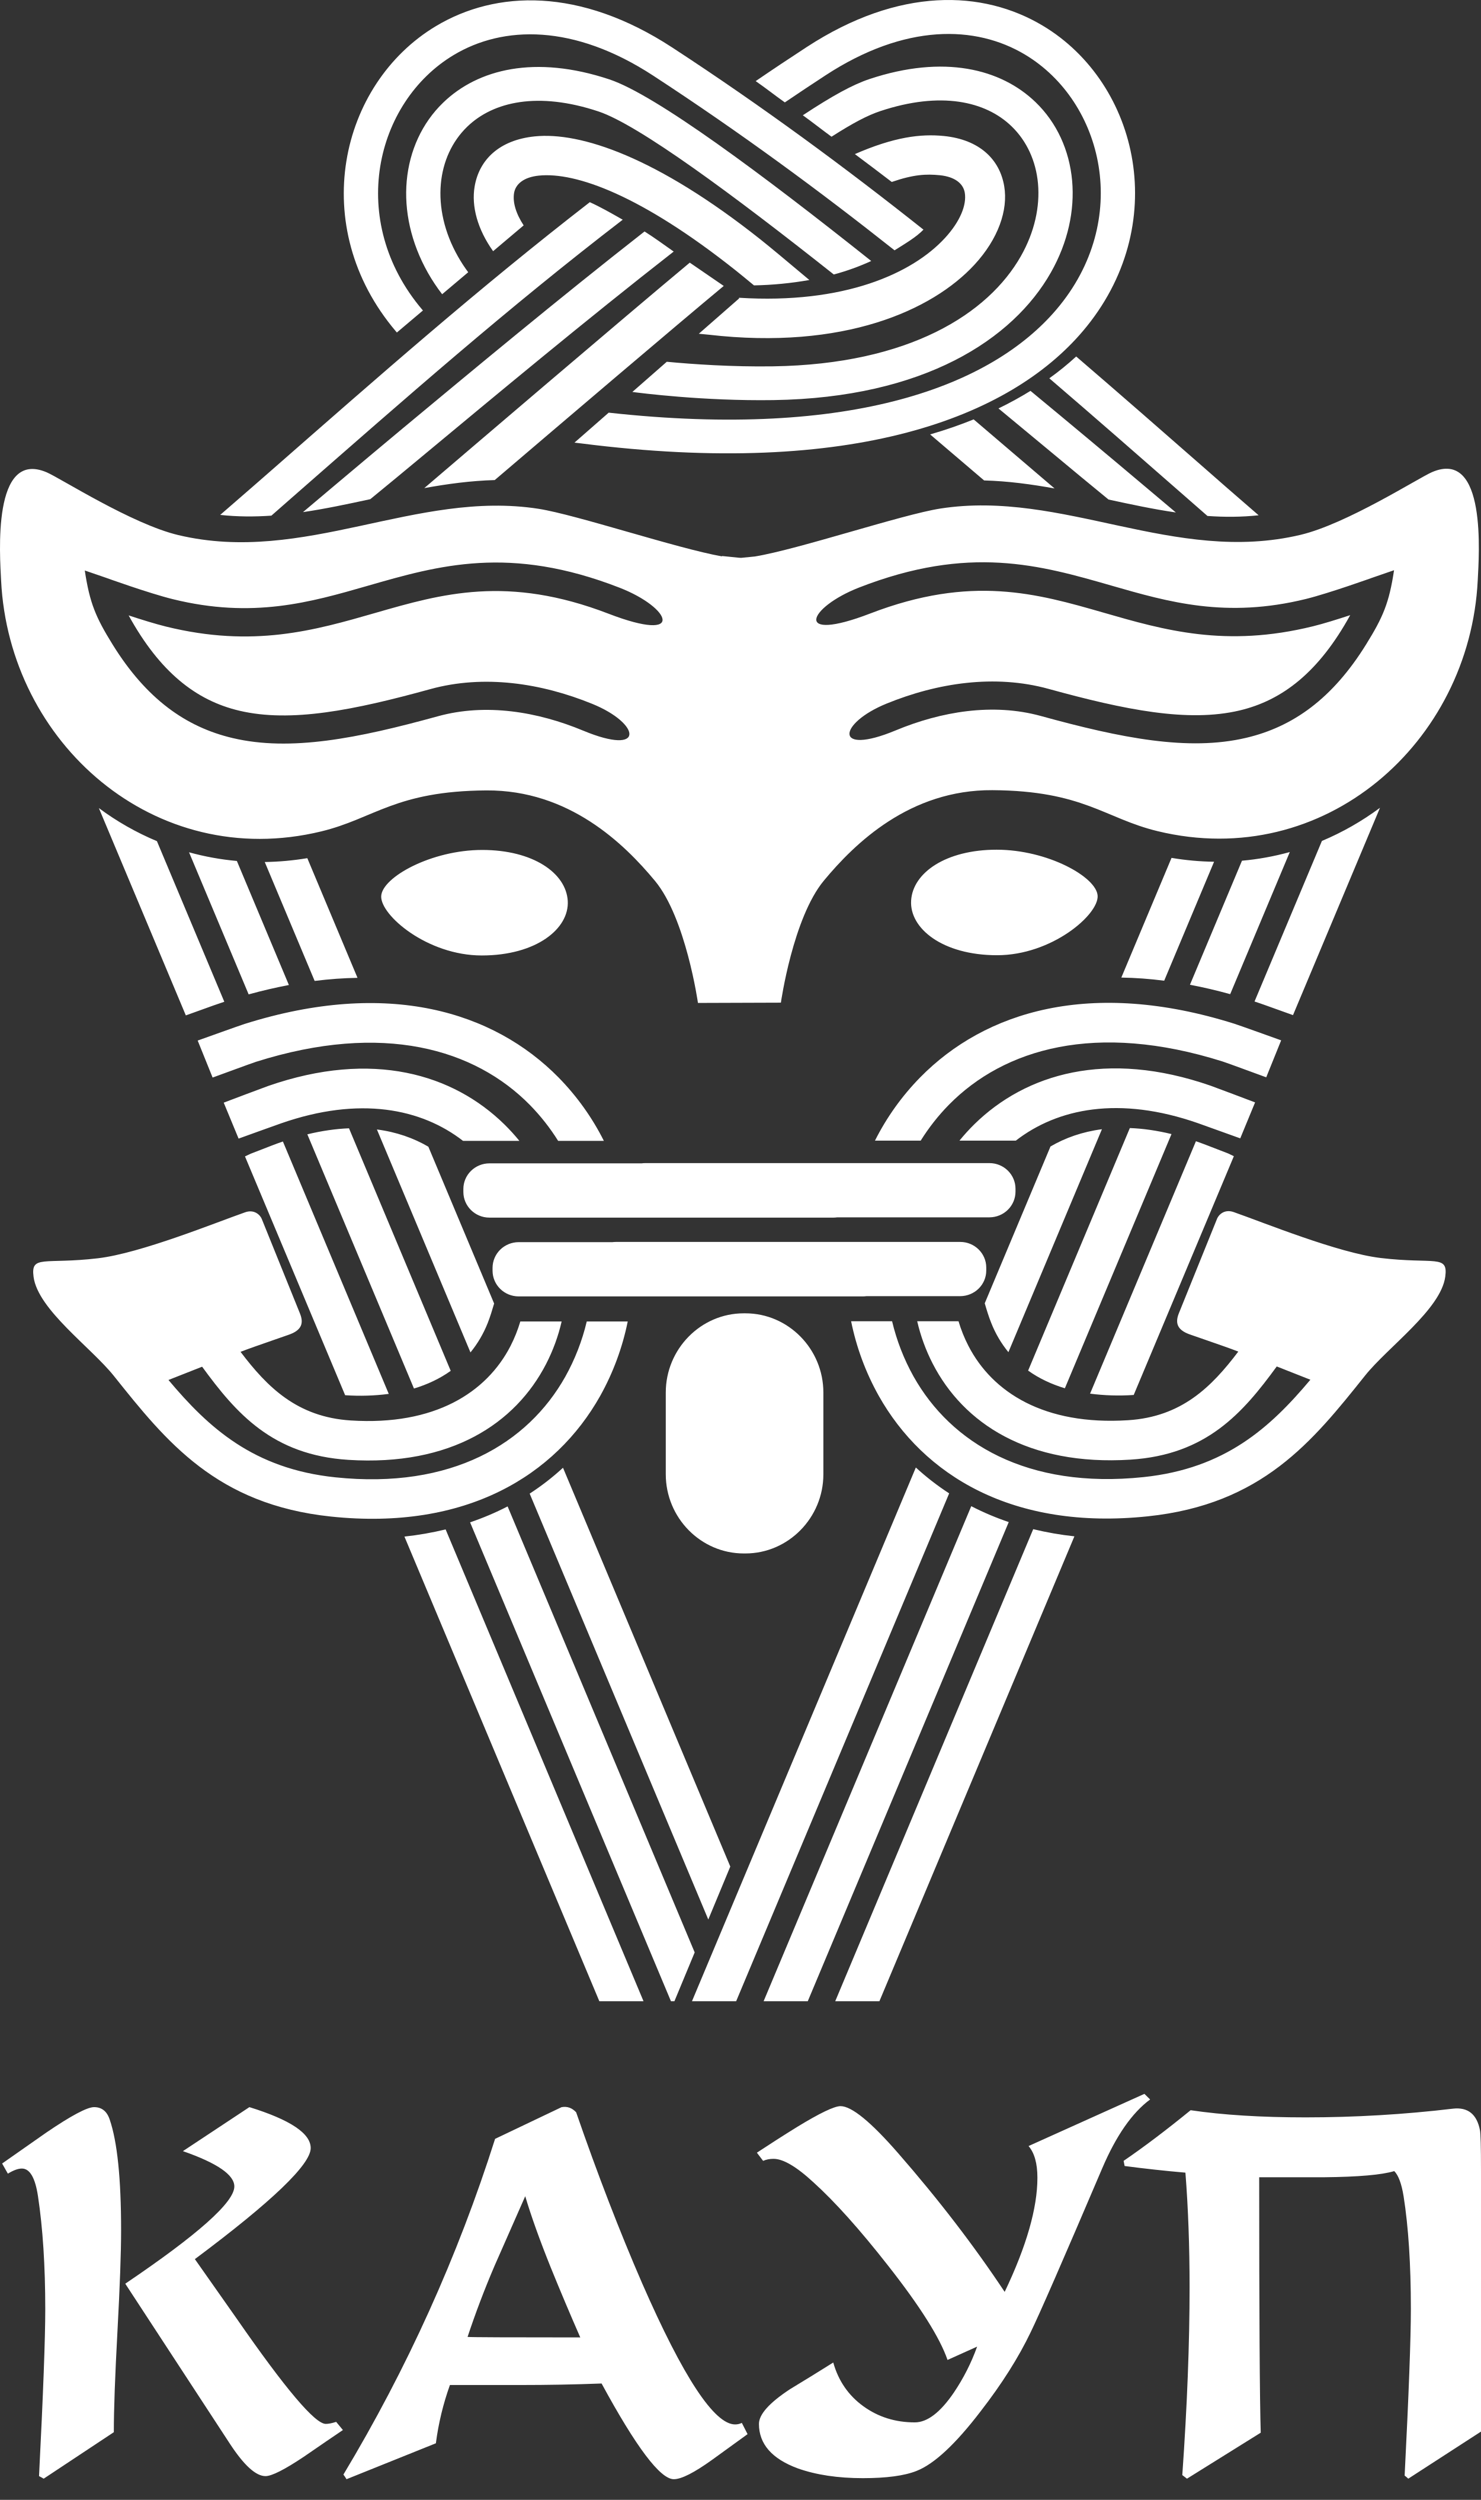 <?xml version="1.0" encoding="UTF-8"?> <svg xmlns="http://www.w3.org/2000/svg" width="48" height="81" viewBox="0 0 48 81" fill="none"><rect x="0" y="0" width="48" height="81" fill="#333333" stroke="none"/><path fill-rule="evenodd" clip-rule="evenodd" d="M26.232 9.073C25.495 8.453 24.925 7.978 24.657 7.766C21.282 5.087 18.815 4.269 17.335 4.419C16.181 4.535 15.527 5.177 15.382 6.05C15.276 6.683 15.475 7.427 15.982 8.139L16.972 7.303C16.717 6.915 16.613 6.547 16.661 6.255C16.71 5.961 16.979 5.739 17.467 5.69C18.662 5.569 20.776 6.326 23.844 8.762C23.975 8.866 24.178 9.032 24.437 9.247C25.039 9.236 25.639 9.177 26.232 9.073ZM34.179 15.827C33.68 15.401 32.704 14.568 31.557 13.589C31.115 13.768 30.645 13.932 30.146 14.076C30.779 14.615 31.376 15.124 31.895 15.567C32.669 15.588 33.427 15.691 34.179 15.827ZM28.237 8.457C24.711 5.65 21.243 3.068 19.749 2.572C17.342 1.773 15.49 2.237 14.366 3.323C13.677 3.987 13.271 4.883 13.182 5.864C13.096 6.822 13.315 7.861 13.871 8.843C14.004 9.077 14.157 9.308 14.33 9.534L15.175 8.821C15.053 8.658 14.942 8.487 14.842 8.31C14.397 7.526 14.221 6.705 14.288 5.959C14.353 5.237 14.647 4.584 15.145 4.104C15.988 3.289 17.441 2.961 19.396 3.611C20.693 4.041 23.773 6.318 27.024 8.894C27.44 8.782 27.846 8.636 28.237 8.457ZM38.11 16.605L37.192 15.832C35.933 14.77 34.668 13.714 33.399 12.665C33.063 12.872 32.717 13.062 32.361 13.234C32.996 13.759 33.598 14.258 34.148 14.715C34.739 15.208 35.332 15.698 35.928 16.186C36.653 16.343 37.38 16.499 38.11 16.605ZM29.93 7.441C27.425 5.452 24.716 3.45 21.783 1.536C18.794 -0.415 16.074 -0.321 14.126 0.848C12.569 1.782 11.519 3.406 11.226 5.224C10.934 7.034 11.388 9.037 12.833 10.739L12.863 10.774L13.708 10.06L13.686 10.035C12.464 8.596 12.079 6.912 12.323 5.396C12.566 3.89 13.428 2.549 14.704 1.783C16.31 0.82 18.597 0.771 21.169 2.45C23.994 4.294 26.566 6.189 28.993 8.111C29.343 7.89 29.69 7.689 29.93 7.441ZM40.793 16.696L39.722 15.767L39.225 15.331C37.737 14.028 36.302 12.772 34.88 11.551C34.604 11.804 34.313 12.04 34.009 12.258C35.474 13.514 36.951 14.808 38.486 16.151L39.134 16.718C39.684 16.757 40.237 16.756 40.793 16.696ZM27.707 4.993C28.975 4.44 29.836 4.33 30.595 4.407C31.749 4.524 32.404 5.166 32.548 6.039C32.676 6.807 32.356 7.74 31.58 8.58C30.216 10.056 27.346 11.349 22.968 10.845L22.649 10.814L23.945 9.679C23.955 9.671 23.957 9.659 23.952 9.648C27.362 9.862 29.566 8.86 30.62 7.719C31.119 7.179 31.335 6.641 31.269 6.244C31.22 5.95 30.951 5.728 30.463 5.678C30.014 5.633 29.613 5.652 28.902 5.896C28.514 5.597 28.103 5.29 27.707 4.993ZM13.751 15.816C15.153 14.618 20.196 10.31 22.356 8.51L23.457 9.265C21.895 10.562 18.261 13.656 16.035 15.555C15.261 15.577 14.503 15.679 13.751 15.816ZM26.02 3.735C26.986 3.098 27.641 2.741 28.181 2.561C30.588 1.762 32.44 2.226 33.564 3.311C34.253 3.976 34.659 4.871 34.748 5.853C34.834 6.81 34.616 7.849 34.059 8.83C32.834 10.989 29.957 12.89 25.067 12.964C22.797 12.998 20.735 12.732 20.495 12.7L21.611 11.722C22.446 11.801 23.714 11.89 25.054 11.87C29.474 11.803 32.031 10.162 33.088 8.299C33.533 7.513 33.709 6.694 33.642 5.947C33.577 5.226 33.283 4.572 32.785 4.092C31.942 3.277 30.489 2.95 28.534 3.599C28.123 3.736 27.667 3.972 26.95 4.43C26.639 4.202 26.336 3.963 26.02 3.735ZM9.82 16.594L10.738 15.82C11.534 15.15 12.471 14.363 13.068 13.867C15.258 12.048 18.103 9.679 20.89 7.5C21.195 7.693 21.503 7.916 21.835 8.151C19.002 10.361 16.04 12.829 13.782 14.704C13.11 15.262 12.509 15.761 12.002 16.174C11.277 16.331 10.55 16.486 9.82 16.594ZM24.492 2.628C25.039 2.254 25.591 1.886 26.147 1.524C29.137 -0.426 31.856 -0.332 33.805 0.837C35.362 1.771 36.411 3.395 36.704 5.214C36.995 7.023 36.542 9.025 35.097 10.728C32.731 13.515 27.678 15.493 18.839 14.368L18.619 14.342L19.728 13.371C27.652 14.241 32.154 12.486 34.244 10.023C35.466 8.584 35.852 6.9 35.607 5.385C35.364 3.879 34.502 2.538 33.226 1.772C31.619 0.808 29.333 0.759 26.76 2.438C26.316 2.728 25.875 3.021 25.437 3.318C25.119 3.093 24.817 2.853 24.492 2.628V2.628ZM7.137 16.684L8.208 15.754L8.705 15.32C12.346 12.131 15.513 9.342 19.116 6.551C19.453 6.703 19.798 6.899 20.183 7.119C16.451 9.986 13.205 12.847 9.444 16.139L8.796 16.708C8.246 16.746 7.693 16.745 7.137 16.684ZM24.105 42.554H24.159C25.549 42.554 26.686 43.709 26.686 45.121V47.769C26.686 49.18 25.548 50.335 24.159 50.335H24.105C22.715 50.335 21.578 49.18 21.578 47.769V45.121C21.578 43.709 22.715 42.554 24.105 42.554ZM19.572 36.967C19.194 36.213 18.699 35.521 18.106 34.915C16.004 32.779 12.581 31.713 7.927 33.178C7.75 33.234 6.587 33.653 6.407 33.716L6.891 34.915C7.052 34.858 8.143 34.454 8.3 34.404C12.415 33.104 15.389 33.989 17.177 35.806C17.523 36.16 17.829 36.549 18.09 36.967H19.572ZM16.834 36.967C16.683 36.781 16.521 36.603 16.35 36.435C14.689 34.806 12.076 34.011 8.693 35.187C8.562 35.233 7.385 35.676 7.251 35.728L7.733 36.893C7.844 36.851 8.99 36.441 9.098 36.403C11.659 35.507 13.658 35.92 15.008 36.967H16.834ZM5.46 44.714C5.823 44.57 6.187 44.426 6.551 44.284C7.655 45.796 8.831 47.146 11.288 47.302C14.614 47.514 16.706 46.125 17.701 44.192C17.925 43.756 18.094 43.294 18.203 42.818H16.864C16.782 43.094 16.675 43.362 16.544 43.617C15.768 45.122 14.088 46.199 11.37 46.026C9.633 45.916 8.664 44.948 7.796 43.802C7.955 43.741 8.115 43.682 8.276 43.626C8.631 43.505 9.029 43.36 9.348 43.252C9.79 43.103 9.846 42.865 9.721 42.557L8.482 39.492C8.432 39.37 8.245 39.176 7.947 39.28C6.988 39.615 4.563 40.606 3.178 40.77C1.437 40.976 0.991 40.646 1.088 41.374C1.231 42.437 2.951 43.657 3.691 44.583C5.394 46.716 7.02 48.751 10.731 49.14C15.12 49.599 18.006 47.801 19.451 45.233C19.873 44.477 20.174 43.663 20.345 42.818H19.017C18.869 43.444 18.634 44.048 18.319 44.612C17.108 46.763 14.649 48.264 10.868 47.868C8.217 47.591 6.762 46.264 5.46 44.714ZM7.27 32.459L5.086 27.255C4.417 26.975 3.785 26.615 3.204 26.183L6.023 32.901L6.919 32.579C7.036 32.538 7.153 32.498 7.27 32.459ZM12.6 45.165L9.169 36.987C9.052 37.026 8.933 37.07 8.814 37.116L8.124 37.383L7.94 37.47L11.186 45.207L11.191 45.208C11.661 45.24 12.133 45.226 12.6 45.165ZM20.857 64.844L14.443 49.556C14.004 49.662 13.558 49.74 13.108 49.788L19.425 64.844H20.857ZM9.363 31.916L7.677 27.897C7.153 27.85 6.634 27.756 6.127 27.616L8.059 32.22C8.49 32.101 8.925 32 9.363 31.916ZM14.608 44.418L11.311 36.559C10.888 36.576 10.438 36.639 9.961 36.754L13.417 44.991C13.848 44.861 14.251 44.674 14.608 44.418ZM22.515 63.262L16.452 48.811C16.06 49.013 15.654 49.185 15.236 49.327L21.746 64.844H21.858L22.515 63.262ZM11.587 31.684L9.96 27.806C9.504 27.882 9.043 27.924 8.581 27.931L10.198 31.784C10.676 31.724 11.139 31.691 11.587 31.684ZM16.015 42.237L13.883 37.155C13.404 36.875 12.847 36.678 12.216 36.597L15.248 43.821C15.482 43.534 15.67 43.214 15.806 42.871C15.888 42.664 15.952 42.45 16.015 42.237ZM23.669 60.48L18.247 47.558C17.912 47.867 17.55 48.147 17.167 48.396L22.956 62.196L23.669 60.48ZM19.722 19.885C16.449 18.626 14.318 19.239 12.167 19.859C10.195 20.427 8.207 20.999 5.376 20.301C5.04 20.218 4.584 20.077 4.169 19.94C5.183 21.782 6.36 22.699 7.756 23.028C9.428 23.423 11.472 23.011 13.946 22.329C15.688 21.849 17.546 22.135 19.194 22.806C20.771 23.447 20.927 24.516 18.901 23.674C17.43 23.062 15.754 22.778 14.193 23.208C11.586 23.927 9.413 24.356 7.542 23.915C6.024 23.558 4.743 22.646 3.653 20.889C3.104 20.004 2.907 19.541 2.748 18.485L3.412 18.713C3.416 18.715 4.838 19.227 5.601 19.414C8.192 20.053 10.058 19.516 11.91 18.983C14.225 18.316 16.519 17.655 20.083 19.044C21.744 19.69 22.251 20.858 19.722 19.885ZM28.358 36.959C28.737 36.205 29.231 35.513 29.825 34.908C31.926 32.77 35.35 31.707 40.003 33.17C40.18 33.226 41.343 33.645 41.523 33.709L41.039 34.907C40.878 34.85 39.788 34.446 39.63 34.396C35.515 33.096 32.542 33.981 30.753 35.798C30.407 36.151 30.101 36.541 29.84 36.959H28.358ZM31.096 36.959C31.247 36.774 31.408 36.596 31.58 36.427C33.241 34.798 35.854 34.003 39.237 35.179C39.368 35.225 40.545 35.668 40.678 35.72L40.197 36.885C39.742 36.72 39.287 36.557 38.832 36.395C36.271 35.499 34.272 35.913 32.923 36.959H31.096ZM42.47 44.706C42.107 44.562 41.743 44.419 41.38 44.276C40.276 45.789 39.099 47.138 36.642 47.295C33.317 47.506 31.224 46.118 30.229 44.184C30.005 43.748 29.837 43.287 29.727 42.811H31.066C31.148 43.086 31.255 43.354 31.387 43.609C32.162 45.114 33.843 46.191 36.56 46.018C38.297 45.908 39.266 44.941 40.134 43.794C39.975 43.733 39.815 43.674 39.654 43.618C39.299 43.497 38.901 43.352 38.582 43.245C38.14 43.096 38.084 42.858 38.209 42.549L39.448 39.484C39.498 39.362 39.685 39.169 39.983 39.273C40.943 39.608 43.367 40.599 44.752 40.762C46.493 40.968 46.939 40.638 46.842 41.366C46.699 42.429 44.979 43.649 44.24 44.575C42.536 46.708 40.91 48.743 37.199 49.132C32.81 49.592 29.924 47.793 28.479 45.224C28.057 44.47 27.756 43.656 27.585 42.811H28.913C29.062 43.437 29.296 44.041 29.611 44.604C30.822 46.755 33.282 48.257 37.062 47.861C39.712 47.583 41.168 46.255 42.47 44.706ZM40.66 32.451L42.844 27.248C43.513 26.967 44.145 26.606 44.726 26.174L41.907 32.892L41.011 32.571C40.895 32.529 40.778 32.49 40.66 32.451ZM35.33 45.157L38.761 36.978C38.878 37.019 38.996 37.062 39.116 37.108L39.807 37.375L39.99 37.463L36.744 45.2L36.739 45.2C36.269 45.232 35.797 45.218 35.33 45.157ZM27.07 64.844L33.487 49.548C33.926 49.654 34.372 49.732 34.822 49.78L28.502 64.844H27.07ZM38.567 31.908L40.253 27.889C40.777 27.842 41.296 27.748 41.803 27.608L39.871 32.213C39.441 32.093 39.006 31.991 38.567 31.908ZM33.322 44.41L36.619 36.551C37.042 36.567 37.492 36.63 37.969 36.746L34.513 44.983C34.082 44.853 33.679 44.666 33.322 44.41ZM24.749 64.844L31.479 48.803C31.87 49.005 32.276 49.177 32.694 49.318L26.18 64.844H24.749V64.844ZM36.343 31.675L37.97 27.797C38.426 27.874 38.887 27.916 39.349 27.922L37.732 31.777C37.272 31.717 36.808 31.683 36.343 31.675ZM31.916 42.229L34.047 37.148C34.526 36.867 35.083 36.671 35.714 36.589L32.683 43.813C32.448 43.526 32.26 43.206 32.125 42.862C32.042 42.656 31.978 42.442 31.916 42.229ZM22.427 64.844L29.683 47.55C30.018 47.858 30.38 48.139 30.763 48.388L23.859 64.844L22.427 64.844ZM32.07 37.687H20.912C20.872 37.687 20.833 37.689 20.795 37.695H15.86C15.636 37.696 15.423 37.783 15.265 37.939C15.107 38.094 15.018 38.305 15.018 38.525V38.622C15.018 39.078 15.396 39.453 15.86 39.453H27.018C27.058 39.453 27.097 39.449 27.135 39.444H32.07C32.294 39.443 32.508 39.355 32.665 39.2C32.823 39.044 32.912 38.833 32.913 38.613V38.516C32.912 38.296 32.823 38.086 32.665 37.93C32.507 37.775 32.294 37.687 32.07 37.687ZM31.123 40.241H19.965C19.925 40.241 19.886 40.244 19.848 40.248H16.807C16.584 40.249 16.37 40.337 16.212 40.492C16.054 40.648 15.965 40.859 15.964 41.079V41.176C15.965 41.396 16.054 41.607 16.212 41.762C16.37 41.918 16.584 42.005 16.807 42.006H27.966C28.005 42.006 28.044 42.003 28.082 41.998H31.123C31.346 41.997 31.56 41.909 31.718 41.754C31.876 41.598 31.965 41.388 31.965 41.168V41.071C31.965 40.614 31.587 40.241 31.123 40.241ZM28.208 19.877C31.482 18.618 33.612 19.231 35.763 19.85C37.735 20.419 39.723 20.991 42.554 20.293C42.89 20.211 43.346 20.068 43.761 19.932C42.747 21.773 41.57 22.691 40.173 23.021C38.502 23.415 36.458 23.002 33.984 22.321C32.243 21.841 30.384 22.126 28.737 22.797C27.159 23.439 27.003 24.508 29.03 23.666C30.5 23.055 32.176 22.77 33.737 23.2C36.344 23.918 38.517 24.348 40.388 23.907C41.906 23.55 43.187 22.638 44.276 20.881C44.826 19.995 45.023 19.534 45.182 18.476L44.518 18.705C44.514 18.706 43.092 19.218 42.329 19.407C39.738 20.045 37.872 19.507 36.02 18.974C33.705 18.308 31.411 17.647 27.847 19.036C26.186 19.683 25.679 20.85 28.208 19.877ZM25.309 32.488C25.309 32.488 25.699 29.743 26.702 28.534C27.705 27.325 29.49 25.586 32.164 25.603C35.117 25.622 35.798 26.514 37.518 26.931C42.929 28.243 47.635 24.055 47.894 18.806C47.934 17.993 48.194 14.53 46.412 15.298C45.967 15.491 43.654 16.973 42.15 17.33C38.064 18.3 34.444 15.862 30.477 16.478C29.229 16.673 25.9 17.794 24.468 18.031L24.022 18.075C24.001 18.075 23.979 18.073 23.957 18.072L23.4 18.016V18.028C21.936 17.769 18.684 16.678 17.453 16.486C13.486 15.869 9.866 18.307 5.78 17.338C4.276 16.981 1.964 15.498 1.518 15.306C-0.264 14.538 -0.004 18.001 0.036 18.814C0.295 24.063 5 28.251 10.412 26.939C12.132 26.522 12.813 25.63 15.766 25.611C18.44 25.595 20.226 27.334 21.228 28.542C22.231 29.75 22.621 32.497 22.621 32.497L25.309 32.488ZM32.302 27.532C30.655 27.532 29.585 28.278 29.53 29.179C29.474 30.08 30.544 30.951 32.316 30.951C34.087 30.951 35.603 29.642 35.575 29.029C35.547 28.416 33.949 27.532 32.302 27.532ZM15.628 27.54C17.275 27.54 18.345 28.286 18.401 29.188C18.456 30.088 17.386 30.959 15.614 30.959C13.843 30.959 12.327 29.65 12.355 29.037C12.383 28.424 13.982 27.54 15.628 27.54Z" fill="white"></path><path d="M11.114 78.738C10.833 78.927 10.412 79.214 9.851 79.601C9.223 80.021 8.807 80.231 8.605 80.231C8.291 80.231 7.904 79.877 7.443 79.17L4.06 73.996C6.417 72.404 7.595 71.354 7.595 70.846C7.595 70.47 7.04 70.088 5.928 69.701L8.083 68.275C9.408 68.685 10.07 69.127 10.07 69.602C10.07 70.132 8.819 71.332 6.316 73.2C6.574 73.565 7.028 74.212 7.68 75.14C9.251 77.406 10.21 78.539 10.558 78.539C10.648 78.539 10.76 78.517 10.895 78.473L11.114 78.738ZM1.265 80.231C1.4 77.567 1.467 75.765 1.467 74.825C1.467 73.421 1.388 72.2 1.231 71.161C1.141 70.564 0.967 70.265 0.709 70.265C0.586 70.265 0.434 70.321 0.255 70.431L0.069 70.102L1.501 69.099C2.309 68.549 2.825 68.275 3.049 68.275C3.296 68.275 3.465 68.408 3.554 68.674C3.801 69.389 3.925 70.588 3.925 72.266C3.925 72.996 3.885 74.085 3.807 75.535C3.728 76.989 3.689 78.078 3.689 78.808L1.416 80.314C1.367 80.284 1.316 80.257 1.265 80.231ZM15.154 75.721C15.266 75.732 16.484 75.737 18.807 75.737C18.477 74.984 18.157 74.227 17.848 73.466C17.488 72.57 17.213 71.802 17.023 71.161L16.029 73.416C15.705 74.172 15.413 74.941 15.154 75.721ZM11.13 80.181C13.19 76.755 14.84 73.104 16.046 69.303L18.201 68.276C18.381 68.243 18.538 68.297 18.673 68.442C19.369 70.454 20.081 72.299 20.811 73.98C22.146 77.031 23.151 78.556 23.825 78.556C23.903 78.556 23.976 78.54 24.043 78.506L24.229 78.871L23.084 79.7C22.5 80.12 22.085 80.331 21.838 80.331C21.4 80.331 20.62 79.297 19.498 77.23C18.634 77.263 17.752 77.279 16.855 77.279H14.582C14.363 77.891 14.21 78.523 14.127 79.167L11.231 80.331C11.2 80.279 11.167 80.229 11.13 80.181ZM27.006 76.55C27.174 77.147 27.5 77.619 27.983 77.968C28.465 78.316 29.02 78.49 29.649 78.49C30.053 78.49 30.474 78.169 30.912 77.528C31.226 77.063 31.481 76.562 31.669 76.035L30.71 76.467C30.463 75.748 29.818 74.726 28.774 73.399C27.864 72.238 27.062 71.343 26.366 70.713C25.816 70.205 25.384 69.95 25.07 69.95C24.947 69.95 24.834 69.972 24.733 70.016L24.531 69.751C24.959 69.469 25.391 69.192 25.827 68.922C26.568 68.469 27.04 68.243 27.242 68.243C27.601 68.243 28.224 68.751 29.11 69.768C30.412 71.26 31.563 72.758 32.562 74.262C33.269 72.78 33.623 71.548 33.623 70.564C33.623 70.1 33.527 69.757 33.336 69.536L37.091 67.845L37.276 68.027C36.692 68.458 36.176 69.199 35.727 70.249C34.459 73.222 33.684 74.997 33.403 75.571C33.011 76.389 32.472 77.241 31.787 78.125C30.968 79.197 30.272 79.844 29.7 80.065C29.307 80.22 28.729 80.297 27.966 80.297C27.158 80.297 26.456 80.192 25.861 79.982C25.02 79.673 24.598 79.192 24.598 78.539C24.598 78.23 24.935 77.854 25.608 77.412C26.077 77.129 26.543 76.841 27.006 76.55ZM38.319 80.198C38.477 77.954 38.555 75.925 38.555 74.112C38.555 72.786 38.51 71.547 38.42 70.398C37.762 70.341 37.105 70.269 36.45 70.183L36.417 70.016C37.079 69.564 37.803 69.016 38.589 68.375C39.633 68.53 40.873 68.607 42.309 68.607C43.914 68.607 45.508 68.513 47.091 68.325C47.573 68.27 47.865 68.502 47.966 69.022C47.988 69.121 48 69.564 48 70.348V78.788L45.643 80.314C45.606 80.278 45.567 80.245 45.525 80.214C45.66 77.561 45.727 75.759 45.727 74.809C45.727 73.372 45.648 72.156 45.491 71.161C45.424 70.752 45.323 70.481 45.188 70.348C44.784 70.47 44.026 70.536 42.915 70.547H40.811C40.811 74.994 40.828 77.755 40.861 78.824L38.471 80.314C38.421 80.274 38.37 80.236 38.319 80.198Z" fill="white"></path></svg> 